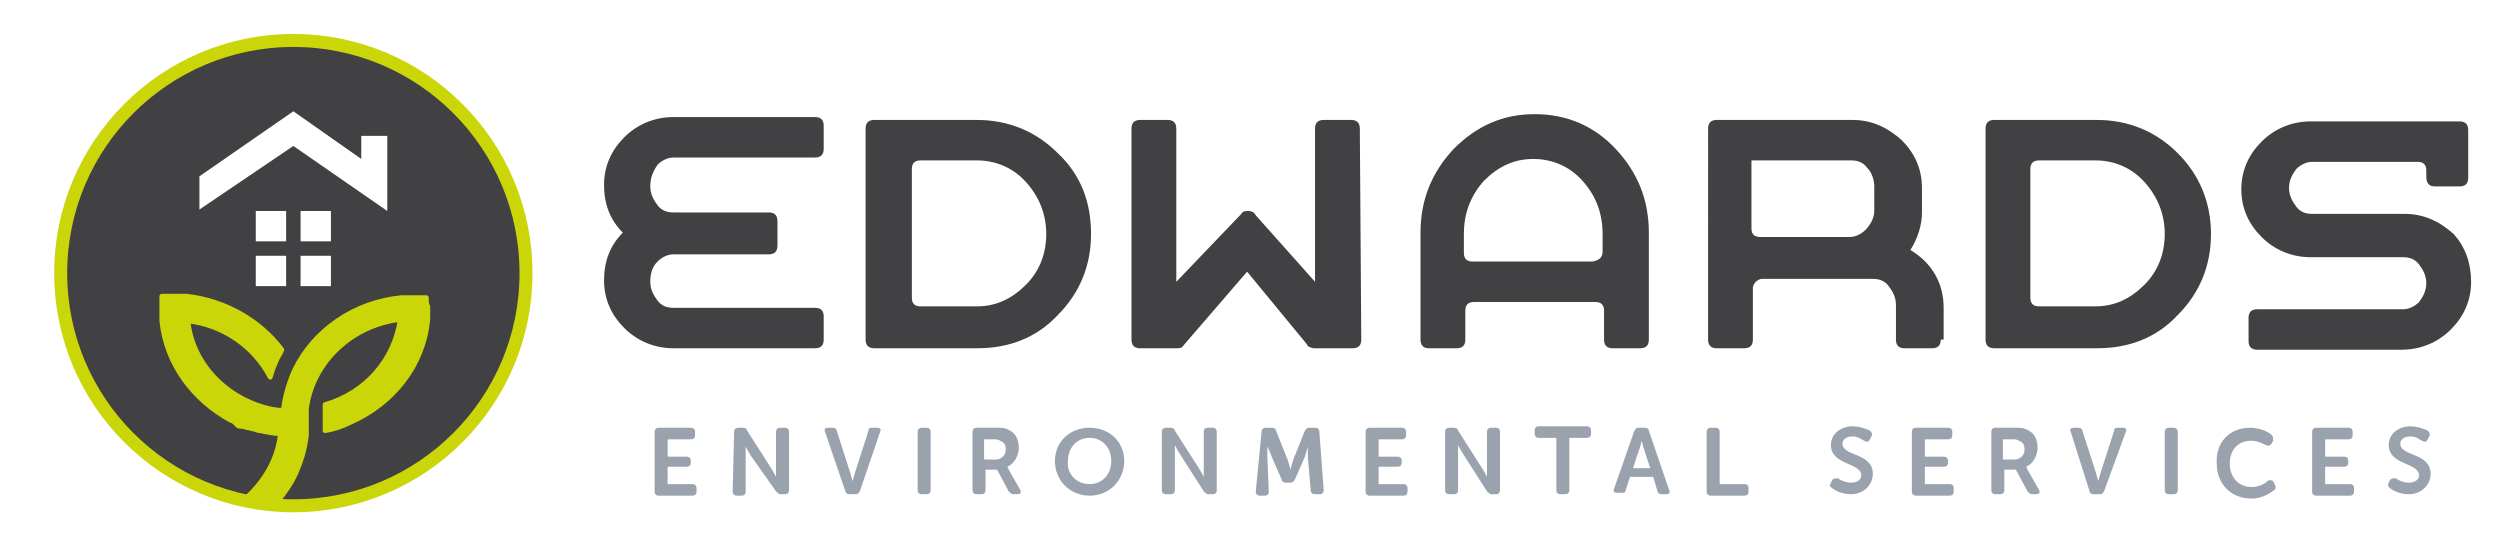 <?xml version="1.0" encoding="utf-8"?>
<!-- Generator: Adobe Illustrator 26.0.3, SVG Export Plug-In . SVG Version: 6.00 Build 0)  -->
<svg version="1.1" id="Layer_1" xmlns="http://www.w3.org/2000/svg" xmlns:xlink="http://www.w3.org/1999/xlink" x="0px" y="0px"
	 viewBox="0 0 173 37" style="enable-background:new 0 0 173 37;" xml:space="preserve">
<style type="text/css">
	.st0{fill:none;}
	.st1{fill:#CBD608;}
	.st2{fill:#9AA2AE;}
	.st3{fill:#414042;}
	
		.st4{fill-rule:evenodd;clip-rule:evenodd;fill:#414042;stroke:url(#SVGID_00000098179870824957005240000014317623533900473513_);stroke-width:1.341;stroke-miterlimit:10;}
	.st5{fill-rule:evenodd;clip-rule:evenodd;fill:#FFFFFF;}
	
		.st6{fill:url(#SVGID_00000032616281394794231570000002712021273795775159_);stroke:url(#SVGID_00000048465892168948678960000009469629403530580643_);stroke-width:0.58;stroke-linejoin:round;stroke-miterlimit:10;}
</style>
<pattern  y="37" width="12" height="12" patternUnits="userSpaceOnUse" id="SVGID_0000000090090177819297566" viewBox="0 -12 12 12" style="overflow:visible;">
	<g>
		<rect y="-12" class="st0" width="12" height="12"/>
		<g>
			<rect y="-12" class="st0" width="12" height="12"/>
			<rect y="-12" class="st1" width="12" height="12"/>
		</g>
	</g>
</pattern>
<pattern  y="37" width="12" height="12" patternUnits="userSpaceOnUse" id="SVGID_0000016523187855385713349" viewBox="0 -12 12 12" style="overflow:visible;">
	<g>
		<rect y="-12" class="st0" width="12" height="12"/>
		<g>
			<rect y="-12" class="st0" width="12" height="12"/>
			<rect y="-12" class="st1" width="12" height="12"/>
		</g>
	</g>
</pattern>
<pattern  y="37" width="12" height="12" patternUnits="userSpaceOnUse" id="SVGID_1_" viewBox="0 -12 12 12" style="overflow:visible;">
	<g>
		<rect y="-12" class="st0" width="12" height="12"/>
		<g>
			<rect y="-12" class="st0" width="12" height="12"/>
			<rect y="-12" class="st1" width="12" height="12"/>
		</g>
	</g>
</pattern>
<g>
	<g>
		<path class="st2" d="M45.3,29.9c0-0.2,0.1-0.3,0.3-0.3h2.2c0.2,0,0.3,0.1,0.3,0.3v0.2c0,0.2-0.1,0.3-0.3,0.3h-1.6v1.2h1.3
			c0.2,0,0.3,0.1,0.3,0.3V32c0,0.2-0.1,0.3-0.3,0.3h-1.3v1.2h1.7c0.2,0,0.3,0.1,0.3,0.3V34c0,0.2-0.1,0.3-0.3,0.3h-2.3
			c-0.2,0-0.3-0.1-0.3-0.3C45.3,34,45.3,29.9,45.3,29.9z"/>
		<path class="st2" d="M50.8,29.9c0-0.2,0.1-0.3,0.3-0.3h0.3c0.2,0,0.3,0.1,0.3,0.2l1.6,2.5c0.2,0.3,0.4,0.7,0.4,0.7l0,0
			c0,0,0-0.4,0-0.7v-2.4c0-0.2,0.1-0.3,0.3-0.3h0.3c0.2,0,0.3,0.1,0.3,0.3v4c0,0.2-0.1,0.3-0.3,0.3H54c-0.1,0-0.2-0.1-0.3-0.2
			L52,31.6c-0.2-0.3-0.4-0.7-0.4-0.7l0,0c0,0,0,0.4,0,0.7V34c0,0.2-0.1,0.3-0.3,0.3H51c-0.2,0-0.3-0.1-0.3-0.3L50.8,29.9L50.8,29.9z
			"/>
		<path class="st2" d="M57.1,29.9c-0.1-0.2,0-0.3,0.2-0.3h0.3c0.2,0,0.3,0.1,0.3,0.2l0.9,2.8c0.1,0.3,0.2,0.7,0.2,0.7l0,0
			c0,0,0.1-0.4,0.2-0.7l0.9-2.8c0-0.2,0.1-0.2,0.3-0.2h0.3c0.2,0,0.3,0.1,0.2,0.3L59.5,34c-0.1,0.1-0.1,0.2-0.3,0.2h-0.4
			c-0.2,0-0.3-0.1-0.3-0.2L57.1,29.9z"/>
		<path class="st2" d="M63.5,29.9c0-0.2,0.1-0.3,0.3-0.3h0.3c0.2,0,0.3,0.1,0.3,0.3v4c0,0.2-0.1,0.3-0.3,0.3h-0.3
			c-0.2,0-0.3-0.1-0.3-0.3V29.9z"/>
		<path class="st2" d="M67.3,29.9c0-0.2,0.1-0.3,0.3-0.3h1.2c0.5,0,0.7,0,0.9,0.1c0.5,0.2,0.8,0.6,0.8,1.3c0,0.5-0.3,1.1-0.8,1.3
			l0,0c0,0,0.1,0.1,0.1,0.2l0.8,1.4c0.1,0.2,0,0.3-0.2,0.3h-0.3c-0.1,0-0.2-0.1-0.3-0.2L69,32.5h-0.8v1.4c0,0.2-0.1,0.3-0.3,0.3
			h-0.3c-0.2,0-0.3-0.1-0.3-0.3L67.3,29.9L67.3,29.9z M68.9,31.8c0.4,0,0.7-0.3,0.7-0.7c0-0.3-0.1-0.5-0.4-0.6
			c-0.1-0.1-0.3-0.1-0.5-0.1h-0.6v1.4C68.1,31.8,68.9,31.8,68.9,31.8z"/>
		<path class="st2" d="M75.4,29.6c1.4,0,2.4,1,2.4,2.3c0,1.3-1,2.4-2.4,2.4S73,33.2,73,31.9C73,30.6,74,29.6,75.4,29.6z M75.4,33.5
			c0.9,0,1.5-0.7,1.5-1.6s-0.6-1.6-1.5-1.6s-1.5,0.7-1.5,1.6C73.8,32.8,74.5,33.5,75.4,33.5z"/>
		<path class="st2" d="M80.4,29.9c0-0.2,0.1-0.3,0.3-0.3H81c0.2,0,0.3,0.1,0.3,0.2l1.6,2.5c0.2,0.3,0.4,0.7,0.4,0.7l0,0
			c0,0,0-0.4,0-0.7v-2.4c0-0.2,0.1-0.3,0.3-0.3h0.3c0.2,0,0.3,0.1,0.3,0.3v4c0,0.2-0.1,0.3-0.3,0.3h-0.3c-0.1,0-0.2-0.1-0.3-0.2
			l-1.6-2.5c-0.2-0.3-0.4-0.7-0.4-0.7l0,0c0,0,0,0.4,0,0.7v2.4c0,0.2-0.1,0.3-0.3,0.3h-0.3c-0.2,0-0.3-0.1-0.3-0.3
			C80.4,33.9,80.4,29.9,80.4,29.9z"/>
		<path class="st2" d="M87.3,29.9c0-0.2,0.1-0.3,0.3-0.3H88c0.2,0,0.3,0.1,0.3,0.2l0.8,2c0.1,0.3,0.2,0.7,0.2,0.7l0,0
			c0,0,0.1-0.4,0.2-0.7l0.8-2c0.1-0.1,0.1-0.2,0.3-0.2H91c0.2,0,0.3,0.1,0.3,0.3l0.3,4c0,0.2-0.1,0.3-0.3,0.3H91
			c-0.2,0-0.3-0.1-0.3-0.3l-0.2-2.3c0-0.3,0-0.7,0-0.7l0,0c0,0-0.1,0.4-0.2,0.7l-0.7,1.6c-0.1,0.1-0.1,0.2-0.3,0.2H89
			c-0.2,0-0.3-0.1-0.3-0.2L88,31.6c-0.1-0.3-0.3-0.7-0.3-0.7l0,0c0,0,0,0.4,0,0.7l0.1,2.4c0,0.2-0.1,0.3-0.3,0.3h-0.3
			c-0.2,0-0.3-0.1-0.3-0.3L87.3,29.9z"/>
		<path class="st2" d="M94.5,29.9c0-0.2,0.1-0.3,0.3-0.3H97c0.2,0,0.3,0.1,0.3,0.3v0.2c0,0.2-0.1,0.3-0.3,0.3h-1.6v1.2h1.3
			c0.2,0,0.3,0.1,0.3,0.3V32c0,0.2-0.1,0.3-0.3,0.3h-1.3v1.2h1.7c0.2,0,0.3,0.1,0.3,0.3V34c0,0.2-0.1,0.3-0.3,0.3h-2.3
			c-0.2,0-0.3-0.1-0.3-0.3C94.5,34,94.5,29.9,94.5,29.9z"/>
		<path class="st2" d="M100,29.9c0-0.2,0.1-0.3,0.3-0.3h0.3c0.2,0,0.3,0.1,0.3,0.2l1.6,2.5c0.2,0.3,0.4,0.7,0.4,0.7l0,0
			c0,0,0-0.4,0-0.7v-2.4c0-0.2,0.1-0.3,0.3-0.3h0.3c0.2,0,0.3,0.1,0.3,0.3v4c0,0.2-0.1,0.3-0.3,0.3h-0.3c-0.1,0-0.2-0.1-0.3-0.2
			l-1.6-2.5c-0.2-0.3-0.4-0.7-0.4-0.7l0,0c0,0,0,0.4,0,0.7v2.4c0,0.2-0.1,0.3-0.3,0.3h-0.3c-0.2,0-0.3-0.1-0.3-0.3V29.9z"/>
		<path class="st2" d="M107.7,30.3h-1.2c-0.2,0-0.3-0.1-0.3-0.3v-0.2c0-0.2,0.1-0.3,0.3-0.3h3.3c0.2,0,0.3,0.1,0.3,0.3V30
			c0,0.2-0.1,0.3-0.3,0.3h-1.2v3.6c0,0.2-0.1,0.3-0.3,0.3H108c-0.2,0-0.3-0.1-0.3-0.3V30.3z"/>
		<path class="st2" d="M113.1,29.8c0.1-0.1,0.1-0.2,0.3-0.2h0.4c0.2,0,0.3,0.1,0.3,0.2l1.4,4.1c0.1,0.2,0,0.3-0.2,0.3H115
			c-0.2,0-0.3-0.1-0.3-0.2l-0.3-1h-1.6l-0.3,0.9c0,0.2-0.1,0.2-0.3,0.2h-0.3c-0.2,0-0.3-0.1-0.2-0.3L113.1,29.8z M114.2,32.4
			l-0.4-1.2c-0.1-0.3-0.2-0.7-0.2-0.7l0,0c0,0-0.1,0.5-0.2,0.7l-0.4,1.2H114.2z"/>
		<path class="st2" d="M118.1,29.9c0-0.2,0.1-0.3,0.3-0.3h0.3c0.2,0,0.3,0.1,0.3,0.3v3.6h1.7c0.2,0,0.3,0.1,0.3,0.3V34
			c0,0.2-0.1,0.3-0.3,0.3h-2.3c-0.2,0-0.3-0.1-0.3-0.3V29.9z"/>
		<path class="st2" d="M126.7,33.4l0.1-0.2c0.1-0.1,0.2-0.1,0.4-0.1c0.1,0.1,0.5,0.3,0.9,0.3s0.7-0.2,0.7-0.5c0-0.9-2.1-0.7-2.1-2.1
			c0-0.8,0.7-1.3,1.5-1.3c0.5,0,1,0.2,1.2,0.3c0.1,0.1,0.2,0.2,0.1,0.4l-0.1,0.2c-0.1,0.2-0.2,0.2-0.4,0.1s-0.4-0.3-0.8-0.3
			c-0.4,0-0.7,0.2-0.7,0.5c0,0.9,2.1,0.6,2.1,2.1c0,0.7-0.6,1.4-1.5,1.4c-0.7,0-1.2-0.3-1.4-0.5C126.6,33.7,126.6,33.6,126.7,33.4z"
			/>
		<path class="st2" d="M132.3,29.9c0-0.2,0.1-0.3,0.3-0.3h2.2c0.2,0,0.3,0.1,0.3,0.3v0.2c0,0.2-0.1,0.3-0.3,0.3h-1.6v1.2h1.3
			c0.2,0,0.3,0.1,0.3,0.3V32c0,0.2-0.1,0.3-0.3,0.3h-1.3v1.2h1.7c0.2,0,0.3,0.1,0.3,0.3V34c0,0.2-0.1,0.3-0.3,0.3h-2.3
			c-0.2,0-0.3-0.1-0.3-0.3L132.3,29.9L132.3,29.9z"/>
		<path class="st2" d="M137.8,29.9c0-0.2,0.1-0.3,0.3-0.3h1.2c0.5,0,0.7,0,0.9,0.1c0.5,0.2,0.8,0.6,0.8,1.3c0,0.5-0.3,1.1-0.8,1.3
			l0,0c0,0,0.1,0.1,0.1,0.2l0.8,1.4c0.1,0.2,0,0.3-0.2,0.3h-0.3c-0.1,0-0.2-0.1-0.3-0.2l-0.8-1.5h-0.8v1.4c0,0.2-0.1,0.3-0.3,0.3
			h-0.3c-0.2,0-0.3-0.1-0.3-0.3L137.8,29.9L137.8,29.9z M139.4,31.8c0.4,0,0.7-0.3,0.7-0.7c0-0.3-0.1-0.5-0.4-0.6
			c-0.1-0.1-0.3-0.1-0.5-0.1h-0.6v1.4C138.6,31.8,139.4,31.8,139.4,31.8z"/>
		<path class="st2" d="M143.3,29.9c-0.1-0.2,0-0.3,0.2-0.3h0.3c0.2,0,0.3,0.1,0.3,0.2l0.9,2.8c0.1,0.3,0.2,0.7,0.2,0.7l0,0
			c0,0,0.1-0.4,0.2-0.7l0.9-2.8c0-0.2,0.1-0.2,0.3-0.2h0.3c0.2,0,0.3,0.1,0.2,0.3l-1.5,4.1c-0.1,0.1-0.1,0.2-0.3,0.2h-0.4
			c-0.2,0-0.3-0.1-0.3-0.2L143.3,29.9z"/>
		<path class="st2" d="M149.8,29.9c0-0.2,0.1-0.3,0.3-0.3h0.3c0.2,0,0.3,0.1,0.3,0.3v4c0,0.2-0.1,0.3-0.3,0.3h-0.3
			c-0.2,0-0.3-0.1-0.3-0.3V29.9z"/>
		<path class="st2" d="M155.7,29.6c0.7,0,1.3,0.3,1.5,0.5c0.1,0.1,0.1,0.2,0.1,0.4l-0.1,0.2c-0.1,0.1-0.2,0.2-0.4,0.1
			s-0.6-0.3-1-0.3c-1,0-1.5,0.7-1.5,1.6c0,0.9,0.6,1.6,1.5,1.6c0.5,0,0.9-0.2,1.1-0.4c0.1-0.1,0.3-0.1,0.4,0l0.1,0.2
			c0.1,0.1,0.1,0.3,0,0.4c-0.3,0.2-0.8,0.6-1.6,0.6c-1.4,0-2.4-1-2.4-2.4C153.3,30.6,154.3,29.6,155.7,29.6z"/>
		<path class="st2" d="M160,29.9c0-0.2,0.1-0.3,0.3-0.3h2.2c0.2,0,0.3,0.1,0.3,0.3v0.2c0,0.2-0.1,0.3-0.3,0.3h-1.6v1.2h1.3
			c0.2,0,0.3,0.1,0.3,0.3V32c0,0.2-0.1,0.3-0.3,0.3h-1.3v1.2h1.7c0.2,0,0.3,0.1,0.3,0.3V34c0,0.2-0.1,0.3-0.3,0.3h-2.3
			c-0.2,0-0.3-0.1-0.3-0.3L160,29.9L160,29.9z"/>
		<path class="st2" d="M165.3,33.4l0.1-0.2c0.1-0.1,0.2-0.1,0.4-0.1c0.1,0.1,0.5,0.3,0.9,0.3s0.7-0.2,0.7-0.5c0-0.9-2.1-0.7-2.1-2.1
			c0-0.8,0.7-1.3,1.5-1.3c0.5,0,1,0.2,1.2,0.3c0.1,0.1,0.2,0.2,0.1,0.4l-0.1,0.2c-0.1,0.2-0.2,0.2-0.4,0.1s-0.4-0.3-0.8-0.3
			c-0.4,0-0.7,0.2-0.7,0.5c0,0.9,2.1,0.6,2.1,2.1c0,0.7-0.6,1.4-1.5,1.4c-0.7,0-1.2-0.3-1.4-0.5C165.3,33.7,165.2,33.6,165.3,33.4z"
			/>
	</g>
</g>
<g>
	<path class="st3" d="M57,23.5c0,0.4-0.2,0.6-0.6,0.6h-9.8c-1.3,0-2.5-0.5-3.4-1.4s-1.4-2-1.4-3.3s0.4-2.4,1.3-3.3
		c-0.9-0.9-1.3-2-1.3-3.3s0.5-2.4,1.4-3.3s2.1-1.4,3.4-1.4h9.8c0.4,0,0.6,0.2,0.6,0.6v1.6c0,0.4-0.2,0.6-0.6,0.6h-9.8
		c-0.4,0-0.8,0.2-1.1,0.5c-0.4,0.6-0.5,1-0.5,1.5s0.2,0.9,0.5,1.3s0.7,0.5,1.1,0.5h6.6c0.4,0,0.6,0.2,0.6,0.6V17
		c0,0.4-0.2,0.6-0.6,0.6h-6.6c-0.4,0-0.8,0.2-1.1,0.5C45.1,18.5,45,19,45,19.5s0.2,0.9,0.5,1.3s0.7,0.5,1.1,0.5h9.8
		c0.4,0,0.6,0.2,0.6,0.6C57,21.9,57,23.5,57,23.5z"/>
	<path class="st3" d="M75.5,16.2c0,2.2-0.8,4.1-2.3,5.6c-1.5,1.6-3.4,2.3-5.6,2.3h-7.1c-0.4,0-0.6-0.2-0.6-0.6V8.9
		c0-0.4,0.2-0.6,0.6-0.6h7.1c2.2,0,4.1,0.8,5.6,2.3C74.8,12.1,75.5,14,75.5,16.2z M72.4,16.2c0-1.4-0.5-2.6-1.4-3.6
		s-2.1-1.5-3.4-1.5h-3.9c-0.4,0-0.6,0.2-0.6,0.6v8.9c0,0.4,0.2,0.6,0.6,0.6h3.9c1.3,0,2.4-0.5,3.4-1.5
		C71.9,18.8,72.4,17.6,72.4,16.2z"/>
	<path class="st3" d="M94.2,23.5c0,0.4-0.2,0.6-0.6,0.6H91c-0.1,0-0.2,0-0.4-0.1c-0.2-0.1-0.2-0.1-0.1-0.1l-4.2-5.1l-4.4,5.1
		c-0.1,0.2-0.3,0.2-0.5,0.2h-2.5c-0.4,0-0.6-0.2-0.6-0.6V8.9c0-0.4,0.2-0.6,0.6-0.6h1.9c0.4,0,0.6,0.2,0.6,0.6v10.6l4.5-4.7
		c0.1-0.2,0.3-0.2,0.5-0.2s0.4,0.1,0.5,0.3l4.1,4.6V8.9c0-0.4,0.2-0.6,0.6-0.6h1.9c0.4,0,0.6,0.2,0.6,0.6L94.2,23.5L94.2,23.5z"/>
	<path class="st3" d="M114.1,23.5c0,0.4-0.2,0.6-0.6,0.6h-1.9c-0.4,0-0.6-0.2-0.6-0.6v-2c0-0.4-0.2-0.6-0.6-0.6H102
		c-0.4,0-0.6,0.2-0.6,0.6v2c0,0.4-0.2,0.6-0.6,0.6h-1.9c-0.4,0-0.6-0.2-0.6-0.6v-7.4c0-2.3,0.8-4.2,2.3-5.8c1.6-1.6,3.4-2.4,5.6-2.4
		s4.1,0.8,5.6,2.4s2.3,3.5,2.3,5.8C114.1,16.1,114.1,23.5,114.1,23.5z M110.9,17.4v-1.2c0-1.5-0.5-2.7-1.4-3.7s-2.1-1.5-3.4-1.5
		s-2.4,0.5-3.4,1.5c-0.9,1-1.4,2.2-1.4,3.7v1.3c0,0.4,0.2,0.6,0.6,0.6h8.3C110.7,18,110.9,17.8,110.9,17.4z"/>
	<path class="st3" d="M134.3,23.5c0,0.4-0.2,0.6-0.6,0.6h-1.9c-0.4,0-0.6-0.2-0.6-0.6v-2.4c0-0.5-0.2-0.9-0.5-1.3s-0.7-0.5-1.1-0.5
		h-7.7c-0.1,0-0.3,0.1-0.4,0.2s-0.2,0.3-0.2,0.4v3.6c0,0.4-0.2,0.6-0.6,0.6h-1.9c-0.4,0-0.6-0.2-0.6-0.6V8.9c0-0.4,0.2-0.6,0.6-0.6
		h9.4c1.3,0,2.4,0.5,3.4,1.4c0.9,0.9,1.4,2,1.4,3.3v1.7c0,0.9-0.3,1.8-0.8,2.6c1.5,0.9,2.3,2.3,2.3,4v2.2H134.3z M129.7,14.6v-1.7
		c0-0.5-0.2-1-0.5-1.3c-0.3-0.4-0.7-0.5-1.1-0.5h-6.9v4.7c0,0.4,0.2,0.6,0.6,0.6h6.2c0.4,0,0.8-0.2,1.1-0.5S129.7,15.1,129.7,14.6z"
		/>
	<path class="st3" d="M153,16.2c0,2.2-0.8,4.1-2.3,5.6c-1.5,1.6-3.4,2.3-5.6,2.3H138c-0.4,0-0.6-0.2-0.6-0.6V8.9
		c0-0.4,0.2-0.6,0.6-0.6h7.1c2.2,0,4.1,0.8,5.6,2.3S153,14,153,16.2z M149.8,16.2c0-1.4-0.5-2.6-1.4-3.6s-2.1-1.5-3.4-1.5h-3.9
		c-0.4,0-0.6,0.2-0.6,0.6v8.9c0,0.4,0.2,0.6,0.6,0.6h3.9c1.3,0,2.4-0.5,3.4-1.5C149.3,18.8,149.8,17.6,149.8,16.2z"/>
	<path class="st3" d="M171,19.5c0,1.3-0.5,2.4-1.4,3.3s-2.1,1.4-3.4,1.4h-10c-0.4,0-0.6-0.2-0.6-0.6V22c0-0.4,0.2-0.6,0.6-0.6h10.1
		c0.4,0,0.8-0.2,1.1-0.5c0.3-0.4,0.5-0.8,0.5-1.3s-0.2-0.9-0.5-1.3s-0.7-0.5-1.1-0.5h-6.4c-1.3,0-2.5-0.5-3.4-1.4s-1.4-2-1.4-3.3
		s0.5-2.4,1.4-3.3s2.1-1.4,3.4-1.4h10.3c0.4,0,0.6,0.2,0.6,0.6v3.3c0,0.4-0.2,0.6-0.6,0.6h-1.7c-0.4,0-0.6-0.2-0.6-0.7v-0.4
		c0-0.4-0.2-0.6-0.6-0.6H160c-0.4,0-0.8,0.2-1.1,0.5c-0.3,0.4-0.5,0.8-0.5,1.3s0.2,0.9,0.5,1.3c0.3,0.4,0.7,0.5,1.1,0.5h6.4
		c1.3,0,2.4,0.5,3.4,1.4C170.6,17.1,171,18.2,171,19.5z"/>
</g>
<g>
	
		<pattern  id="SVGID_00000136386589723235559050000007111334209032038580_" xlink:href="#SVGID_1_" patternTransform="matrix(0.67 0 0 -0.67 -5301.034 -10967.095)">
	</pattern>
	
		<circle style="fill-rule:evenodd;clip-rule:evenodd;fill:#414042;stroke:url(#SVGID_00000136386589723235559050000007111334209032038580_);stroke-width:1.341;stroke-miterlimit:10;" cx="20.3" cy="18.9" r="16.1"/>
	<g>
		<rect x="17.7" y="14.6" class="st5" width="2.1" height="2.1"/>
		<rect x="20.8" y="14.6" class="st5" width="2.1" height="2.1"/>
		<rect x="17.7" y="17.7" class="st5" width="2.1" height="2.1"/>
		<rect x="20.8" y="17.7" class="st5" width="2.1" height="2.1"/>
	</g>
	<polygon class="st5" points="25,11 25,9.4 26.8,9.4 26.8,14.6 20.3,10.1 13.8,14.5 13.8,12.2 20.3,7.7 	"/>
	<g>
		
			<pattern  id="SVGID_00000162321771121177604430000000316578645656199580_" xlink:href="#SVGID_0000016523187855385713349" patternTransform="matrix(0.58 0 0 -0.58 -6778.332 -9500.631)">
		</pattern>
		
			<pattern  id="SVGID_00000111170168039601665690000016043900992528962751_" xlink:href="#SVGID_0000000090090177819297566" patternTransform="matrix(0.58 0 0 -0.58 -6782.274 -9499.629)">
		</pattern>
		
			<path style="fill:url(#SVGID_00000162321771121177604430000000316578645656199580_);stroke:url(#SVGID_00000111170168039601665690000016043900992528962751_);stroke-width:0.58;stroke-linejoin:round;stroke-miterlimit:10;" d="
			M29.5,20.6c-0.3,0-0.5,0-0.8,0s-0.6,0-0.9,0c-3.3,0.3-6.1,2.3-7.4,5c0,0-0.6,1.2-0.8,2.8l0,0l0,0c-0.5,0-0.9-0.1-1.3-0.2l0,0
			c-2.8-0.8-5-3.1-5.3-6c2.5,0.3,4.6,1.8,5.7,3.9c0.2-0.7,0.4-1.1,0.4-1.1c0.1-0.3,0.3-0.5,0.4-0.8c-1.5-2-3.9-3.4-6.6-3.7
			c-0.3,0-0.6,0-0.9,0c-0.3,0-0.6,0-0.8,0c0,0.3,0,0.5,0,0.8s0,0.6,0,0.9c0.3,3,2.2,5.5,4.8,6.9l0,0h0.1c0,0,0.1,0,0.1,0.1
			c0,0,0.1,0,0.1,0.1c0,0,0.1,0,0.1,0.1l0,0c0.1,0.1,0.2,0.1,0.3,0.1h0.1c0.1,0,0.2,0.1,0.4,0.1l0,0c0.1,0,0.3,0.1,0.4,0.1l0,0
			c0.1,0,0.2,0.1,0.4,0.1l0,0c0.5,0.1,0.9,0.2,1.4,0.2v0.1c-0.2,1.7-1.1,3.2-2.3,4.3c0.6,0.1,1.3,0.2,2.1,0.3
			c0.5-0.6,0.9-1.2,1.2-1.8c0.4-0.9,0.7-1.8,0.8-2.8V30c0-0.2,0-0.3,0-0.5c0-0.3,0-0.5,0-0.5l0,0c0-0.2,0-0.4,0-0.6v-0.1
			c0.4-3.2,3.1-5.8,6.5-6.2c-0.4,2.8-2.4,5.1-5.2,5.9c0,0.1,0,0.2,0,0.3v0.1c0,0.2,0,0.4,0,0.6l0,0c0,0,0,0.2,0,0.5
			c0,0.1,0,0.2,0,0.3c0.6-0.1,1.2-0.3,1.8-0.6c2.9-1.3,5-3.9,5.3-7.1c0-0.3,0-0.6,0-0.9C29.5,21.1,29.5,20.8,29.5,20.6z"/>
	</g>
</g>
</svg>

